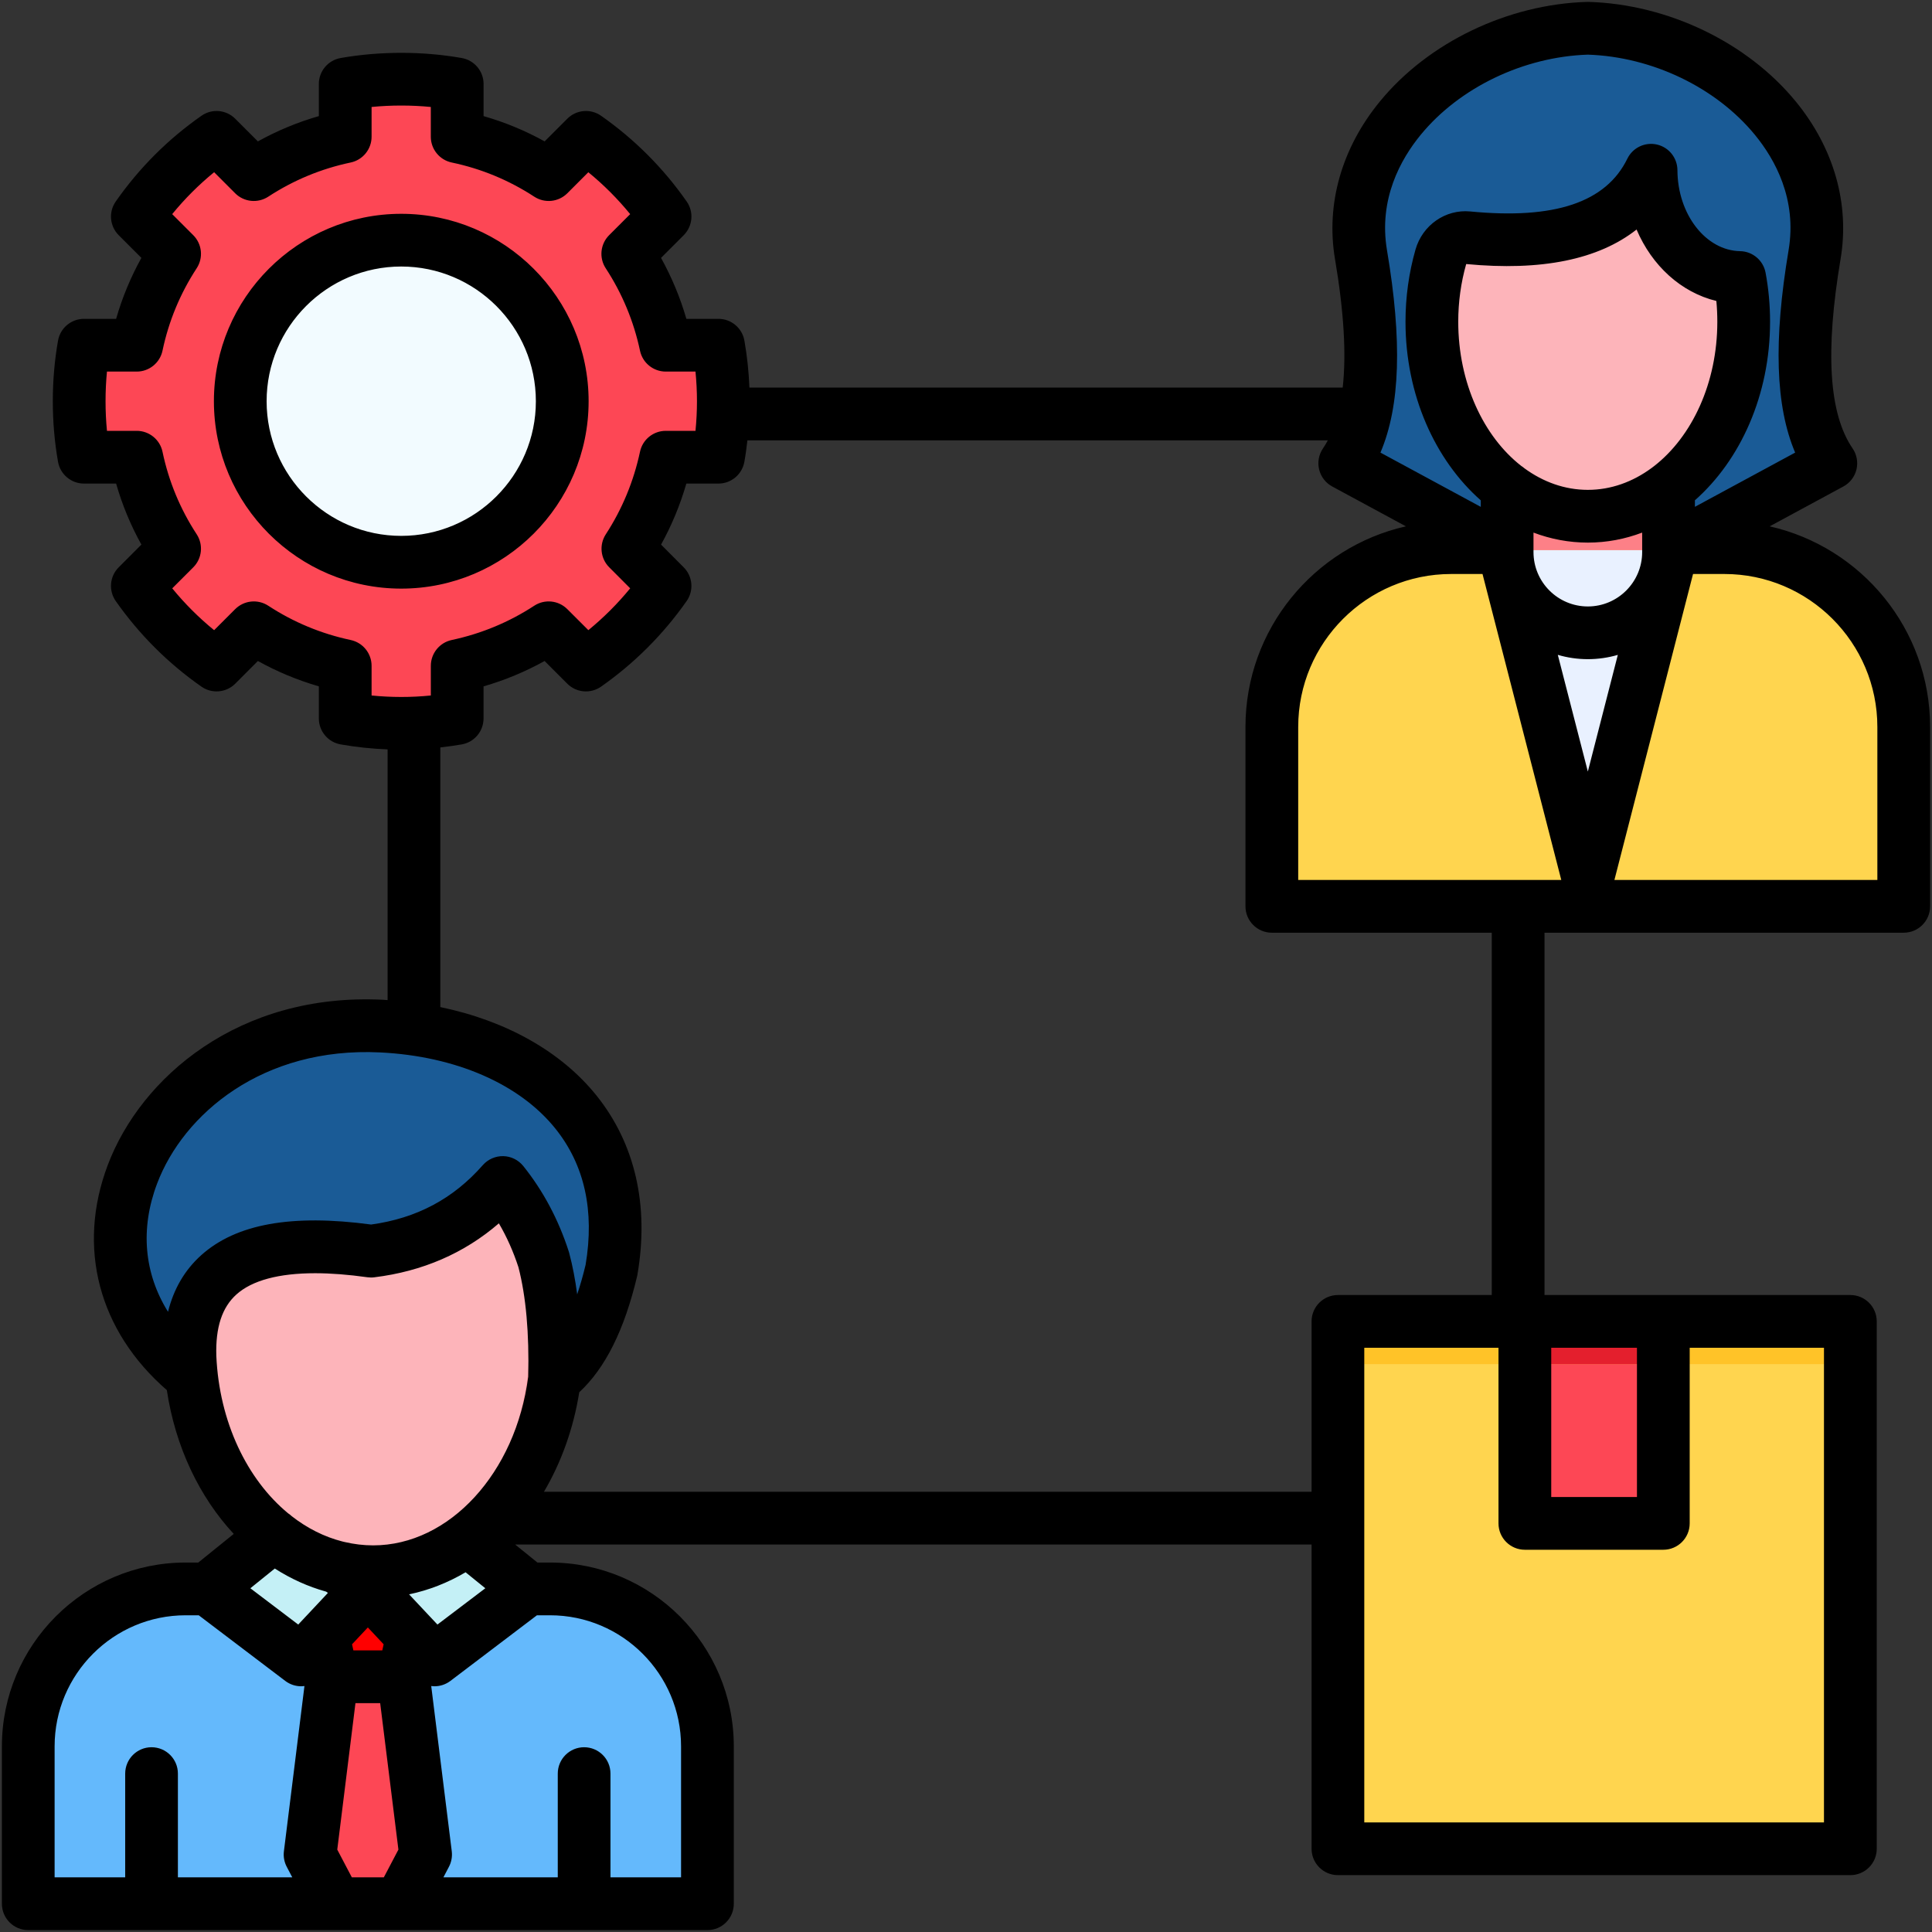 <svg width="60" height="60" viewBox="0 0 60 60" fill="none" xmlns="http://www.w3.org/2000/svg">
<rect x="0" y="0" width="60" height="60" fill="#333333" stroke="none"/>
<g clip-path="url(#clip0_1711_15304)">
<path fill-rule="evenodd" clip-rule="evenodd" d="M9.969 47.877H13.35V49.663H9.969V47.877Z" fill="#FD8087"/>
<path fill-rule="evenodd" clip-rule="evenodd" d="M41.691 14.483L46.506 17.086H49.195H51.884L56.695 14.483C55.713 13.046 55.742 10.729 56.194 8.041C56.82 4.317 53.086 1.17 49.195 1.055C45.3 1.17 41.566 4.317 42.196 8.041C42.647 10.729 42.673 13.046 41.691 14.483Z" fill="#1A5B96"/>
<path fill-rule="evenodd" clip-rule="evenodd" d="M46.703 13.122H51.685V17.225C51.685 18.592 50.565 19.716 49.194 19.716C47.823 19.716 46.703 18.592 46.703 17.225V13.122Z" fill="#FD8087"/>
<path fill-rule="evenodd" clip-rule="evenodd" d="M22.019 54.088V58.946H1.055V54.088C1.055 51.416 3.242 49.227 5.915 49.227H17.162C19.835 49.227 22.019 51.416 22.019 54.088Z" fill="#64B9FC"/>
<path fill-rule="evenodd" clip-rule="evenodd" d="M6.594 49.228L9.48 51.419L11.537 49.228L8.907 47.356L6.594 49.228Z" fill="#C4F0F6"/>
<path fill-rule="evenodd" clip-rule="evenodd" d="M16.483 49.228L13.593 51.419L11.537 49.228L14.167 47.356L16.483 49.228Z" fill="#C4F0F6"/>
<path fill-rule="evenodd" clip-rule="evenodd" d="M12.522 58.945L13.319 57.426L12.98 54.684L12.637 51.94H11.537H10.436L10.093 54.684L9.754 57.426L10.551 58.945H12.522Z" fill="#FD4755"/>
<path fill-rule="evenodd" clip-rule="evenodd" d="M11.536 51.94H12.637L12.91 50.694L11.536 49.227L10.162 50.694L10.436 51.94H11.536Z" fill="#FF0000"/>
<path fill-rule="evenodd" clip-rule="evenodd" d="M11.702 48.697C14.822 48.697 17.366 45.537 17.366 41.665C17.366 37.793 14.822 34.633 11.702 34.633C8.581 34.633 6.037 37.793 6.037 41.665C6.037 45.537 8.581 48.697 11.702 48.697Z" fill="#FDB4BA"/>
<path fill-rule="evenodd" clip-rule="evenodd" d="M14.295 2.774V4.402C15.317 4.616 16.273 5.018 17.119 5.572L18.27 4.422C19.218 5.087 20.046 5.914 20.715 6.867L19.564 8.017C20.115 8.864 20.517 9.816 20.734 10.838H22.359C22.458 11.398 22.51 11.978 22.51 12.568C22.51 13.154 22.458 13.734 22.359 14.294H20.734C20.517 15.316 20.115 16.272 19.564 17.118L20.715 18.268C20.046 19.218 19.218 20.045 18.27 20.71L17.119 19.56C16.273 20.114 15.317 20.516 14.295 20.733V22.358C13.735 22.457 13.159 22.509 12.569 22.509C11.979 22.509 11.399 22.457 10.839 22.358V20.733C9.817 20.516 8.865 20.114 8.018 19.56L6.868 20.71C5.916 20.045 5.088 19.218 4.423 18.268L5.573 17.118C5.019 16.271 4.617 15.316 4.403 14.294H2.775C2.676 13.734 2.627 13.154 2.627 12.568C2.627 11.978 2.676 11.398 2.775 10.838H4.403C4.617 9.816 5.019 8.864 5.573 8.017L4.423 6.867C5.089 5.914 5.916 5.087 6.868 4.422L8.018 5.572C8.865 5.018 9.817 4.616 10.839 4.402V2.774C11.399 2.675 11.979 2.626 12.569 2.626C13.159 2.626 13.735 2.675 14.295 2.774Z" fill="#FD4755"/>
<path fill-rule="evenodd" clip-rule="evenodd" d="M12.569 17.537C15.304 17.537 17.538 15.303 17.538 12.568C17.538 9.83 15.304 7.599 12.569 7.599C9.831 7.599 7.6 9.83 7.6 12.568C7.6 15.303 9.83 17.537 12.569 17.537Z" fill="#F2FBFF"/>
<path fill-rule="evenodd" clip-rule="evenodd" d="M41.48 40.97H57.298V57.248H41.48V40.97Z" fill="#FFD54F"/>
<path fill-rule="evenodd" clip-rule="evenodd" d="M47.25 40.97H51.524V47.204H47.25V40.97Z" fill="#FD4755"/>
<path fill-rule="evenodd" clip-rule="evenodd" d="M39.441 28.158H58.946V22.622C58.946 19.577 56.455 17.086 53.413 17.086H44.977C41.933 17.086 39.441 19.577 39.441 22.622V28.158Z" fill="#FFD54F"/>
<path fill-rule="evenodd" clip-rule="evenodd" d="M49.194 27.265L50.713 21.363L51.814 17.086H46.574L47.675 21.363L49.194 27.265Z" fill="#E9F1FF"/>
<path fill-rule="evenodd" clip-rule="evenodd" d="M53.881 8.749C53.963 9.188 54.006 9.646 54.006 10.113C54.006 13.432 51.851 16.117 49.195 16.117C46.536 16.117 44.381 13.432 44.381 10.113C44.381 9.412 44.48 8.736 44.658 8.11C44.766 7.728 45.109 7.484 45.488 7.52C48.506 7.813 50.345 7.078 51.146 5.438C51.152 7.25 52.368 8.723 53.881 8.749Z" fill="#FDB4BA"/>
<path fill-rule="evenodd" clip-rule="evenodd" d="M12.567 7.596C15.312 7.596 17.537 9.823 17.537 12.568C17.537 15.31 15.312 17.537 12.567 17.537C12.416 17.537 12.267 17.528 12.119 17.514C14.653 17.29 16.643 15.162 16.643 12.568C16.643 9.972 14.653 7.843 12.119 7.619C12.267 7.606 12.416 7.596 12.567 7.596Z" fill="#E8F0FE"/>
<path fill-rule="evenodd" clip-rule="evenodd" d="M11.702 34.633C14.829 34.633 17.367 37.783 17.367 41.665C17.367 45.547 14.829 48.697 11.702 48.697C11.547 48.697 11.396 48.687 11.244 48.674C14.157 48.384 16.451 45.356 16.451 41.665C16.451 37.974 14.157 34.946 11.244 34.656C11.396 34.643 11.547 34.633 11.702 34.633Z" fill="#FE99A0"/>
<path fill-rule="evenodd" clip-rule="evenodd" d="M6.097 42.667C1.197 38.762 5.102 31.519 11.959 31.855C16.247 32.066 19.871 34.653 19.057 39.388C18.652 41.092 18.052 42.163 17.301 42.739C17.384 39.539 16.682 37.846 15.7 36.683C14.678 37.846 13.353 38.59 11.637 38.801C7.415 38.208 5.718 39.615 6.097 42.667Z" fill="#1A5B96"/>
<path fill-rule="evenodd" clip-rule="evenodd" d="M53.881 8.749C53.963 9.188 54.006 9.646 54.006 10.113C54.006 13.432 51.851 16.117 49.195 16.117C48.971 16.117 48.753 16.098 48.539 16.061C48.562 16.065 48.582 16.065 48.605 16.065C51.264 16.065 53.419 13.376 53.419 10.061C53.419 9.589 53.376 9.135 53.294 8.696C52.016 8.67 50.948 7.619 50.645 6.199C50.842 5.971 51.01 5.718 51.145 5.438C51.152 7.25 52.368 8.723 53.881 8.749Z" fill="#FE99A0"/>
<path fill-rule="evenodd" clip-rule="evenodd" d="M41.48 40.97H57.298V42.364H41.48V40.97Z" fill="#FFC328"/>
<path fill-rule="evenodd" clip-rule="evenodd" d="M47.25 40.97H51.524V42.364H47.25V40.97Z" fill="#E41F2D"/>
<path d="M18.28 12.461C18.28 9.251 15.669 6.64 12.461 6.64C9.253 6.64 6.643 9.251 6.643 12.461C6.643 15.67 9.253 18.28 12.461 18.28C15.669 18.28 18.28 15.67 18.28 12.461ZM8.28 12.461C8.28 10.154 10.156 8.277 12.461 8.277C14.766 8.277 16.642 10.154 16.642 12.461C16.642 14.767 14.766 16.642 12.461 16.642C10.156 16.642 8.28 14.767 8.28 12.461ZM54.959 16.346L57.248 15.108C57.452 14.998 57.599 14.806 57.654 14.581C57.708 14.355 57.665 14.117 57.534 13.926C56.799 12.85 56.677 10.926 57.161 8.042C57.449 6.333 56.953 4.594 55.765 3.147C54.261 1.315 51.798 0.132 49.336 0.059C49.32 0.058 49.304 0.058 49.288 0.059C46.824 0.132 44.359 1.315 42.856 3.148C41.668 4.595 41.172 6.333 41.459 8.043C41.736 9.674 41.815 10.999 41.699 12.037H23.274C23.254 11.548 23.203 11.059 23.118 10.579C23.049 10.187 22.709 9.902 22.312 9.902H21.316C21.125 9.242 20.861 8.609 20.529 8.009L21.233 7.305C21.514 7.024 21.553 6.582 21.325 6.257C20.6 5.219 19.706 4.324 18.668 3.596C18.342 3.367 17.899 3.406 17.618 3.687L16.914 4.391C16.313 4.058 15.678 3.795 15.018 3.606V2.608C15.018 2.211 14.732 1.871 14.341 1.802C13.124 1.587 11.793 1.588 10.579 1.802C10.187 1.871 9.902 2.211 9.902 2.608V3.606C9.243 3.795 8.61 4.058 8.009 4.391L7.305 3.687C7.024 3.406 6.582 3.367 6.257 3.595C5.217 4.321 4.322 5.217 3.595 6.257C3.367 6.582 3.406 7.024 3.687 7.305L4.391 8.009C4.058 8.61 3.795 9.243 3.606 9.902H2.608C2.211 9.902 1.871 10.187 1.802 10.579C1.695 11.186 1.64 11.82 1.64 12.461C1.64 13.101 1.695 13.733 1.802 14.341C1.871 14.732 2.211 15.018 2.608 15.018H3.606C3.795 15.678 4.058 16.313 4.391 16.913L3.687 17.618C3.405 17.899 3.367 18.341 3.595 18.667C4.324 19.705 5.219 20.599 6.257 21.325C6.582 21.552 7.024 21.513 7.305 21.233L8.009 20.528C8.609 20.861 9.242 21.124 9.902 21.315V22.311C9.902 22.709 10.187 23.049 10.579 23.118C11.06 23.203 11.549 23.254 12.037 23.273V31.059C11.988 31.056 11.938 31.051 11.888 31.048C7.411 30.828 4.371 33.468 3.347 36.181C2.378 38.745 3.066 41.334 5.181 43.171C5.447 44.94 6.198 46.495 7.259 47.637L6.158 48.526H5.764C2.618 48.526 0.059 51.087 0.059 54.235V59.122C0.059 59.575 0.425 59.941 0.877 59.941H10.432H12.415H21.97C22.422 59.941 22.789 59.574 22.789 59.122V54.236C22.789 51.087 20.229 48.526 17.083 48.526H16.69L15.998 47.966H40.732V57.415C40.732 57.867 41.099 58.234 41.551 58.234H57.465C57.917 58.234 58.284 57.867 58.284 57.415V41.037C58.284 40.585 57.917 40.218 57.465 40.218H51.656H47.966V28.966H59.122C59.575 28.966 59.941 28.599 59.941 28.147V22.577C59.941 19.538 57.807 16.989 54.959 16.346ZM51.37 14.475C51.342 14.494 51.315 14.514 51.289 14.536C50.705 14.966 50.03 15.213 49.312 15.213C48.597 15.213 47.925 14.969 47.342 14.543C47.312 14.516 47.279 14.492 47.244 14.47C46.073 13.556 45.287 11.89 45.287 9.991C45.287 9.38 45.37 8.777 45.534 8.2C47.868 8.422 49.639 8.062 50.825 7.128C51.303 8.251 52.206 9.08 53.303 9.347C53.323 9.559 53.333 9.775 53.333 9.992C53.333 11.895 52.545 13.562 51.37 14.475ZM49.312 16.851C49.899 16.851 50.466 16.742 50.999 16.54V17.146C50.999 18.077 50.242 18.834 49.312 18.834C48.381 18.834 47.624 18.077 47.624 17.146V16.54C48.158 16.742 48.724 16.851 49.312 16.851ZM46.041 17.826L48.487 27.328H40.317V22.577C40.317 19.957 42.448 17.826 45.068 17.826H46.041ZM48.379 20.337C48.675 20.424 48.988 20.471 49.312 20.471C49.635 20.471 49.947 20.424 50.243 20.338L49.312 23.961L48.379 20.337ZM43.074 7.77C42.808 6.187 43.497 4.948 44.121 4.187C45.329 2.716 47.316 1.763 49.312 1.697C51.306 1.763 53.292 2.715 54.499 4.186C55.124 4.947 55.813 6.187 55.546 7.77C55.075 10.58 55.137 12.611 55.75 14.056L52.637 15.74V15.537C54.051 14.289 54.971 12.268 54.971 9.991C54.971 9.474 54.924 8.962 54.831 8.467C54.759 8.086 54.429 7.807 54.041 7.8C52.972 7.781 52.099 6.653 52.094 5.284C52.092 4.903 51.829 4.574 51.458 4.489C51.086 4.404 50.706 4.586 50.539 4.928C49.876 6.285 48.281 6.821 45.66 6.567C44.89 6.493 44.175 6.992 43.959 7.752C43.753 8.475 43.649 9.229 43.649 9.992C43.649 12.27 44.571 14.29 45.987 15.539V15.741L42.871 14.056C43.487 12.608 43.549 10.577 43.074 7.77ZM10.891 19.876C9.974 19.681 9.113 19.323 8.331 18.811C8.006 18.599 7.578 18.644 7.303 18.918L6.65 19.571C6.174 19.183 5.739 18.748 5.349 18.272L6.002 17.619C6.276 17.345 6.32 16.916 6.108 16.592C5.596 15.809 5.239 14.947 5.047 14.031C4.968 13.652 4.633 13.38 4.246 13.38H3.322C3.292 13.078 3.278 12.771 3.278 12.462C3.278 12.151 3.292 11.842 3.322 11.54H4.246C4.633 11.54 4.968 11.268 5.047 10.889C5.239 9.976 5.595 9.115 6.108 8.331C6.32 8.007 6.276 7.578 6.002 7.304L5.348 6.65C5.737 6.173 6.173 5.738 6.65 5.348L7.303 6.002C7.577 6.276 8.006 6.32 8.331 6.108C9.114 5.596 9.975 5.239 10.889 5.047C11.268 4.968 11.54 4.633 11.54 4.246V3.322C12.143 3.263 12.775 3.263 13.379 3.322V4.246C13.379 4.633 13.651 4.968 14.03 5.047C14.947 5.239 15.809 5.597 16.592 6.108C16.916 6.32 17.345 6.276 17.619 6.002L18.271 5.349C18.748 5.739 19.182 6.174 19.571 6.65L18.917 7.304C18.643 7.578 18.599 8.007 18.811 8.331C19.323 9.113 19.681 9.975 19.876 10.892C19.956 11.27 20.29 11.54 20.677 11.54H21.599C21.629 11.847 21.645 12.155 21.645 12.462C21.645 12.767 21.629 13.074 21.599 13.38H20.677C20.29 13.38 19.956 13.65 19.876 14.028C19.68 14.947 19.323 15.81 18.813 16.594C18.603 16.918 18.647 17.345 18.92 17.618L19.571 18.271C19.182 18.747 18.747 19.181 18.272 19.57L17.619 18.918C17.345 18.644 16.916 18.599 16.592 18.811C15.81 19.322 14.948 19.68 14.028 19.876C13.65 19.957 13.38 20.291 13.38 20.677V21.599C12.766 21.661 12.151 21.66 11.54 21.599V20.677C11.54 20.29 11.269 19.957 10.891 19.876ZM4.878 36.76C5.693 34.602 8.152 32.504 11.808 32.684C14.153 32.8 16.136 33.663 17.25 35.052C18.154 36.18 18.469 37.603 18.186 39.282C18.107 39.612 18.02 39.916 17.925 40.197C17.865 39.742 17.784 39.317 17.679 38.92C17.675 38.905 17.671 38.891 17.667 38.877C17.346 37.878 16.869 36.981 16.249 36.21C16.097 36.022 15.87 35.91 15.629 35.905C15.388 35.9 15.155 36.002 14.995 36.183C14.077 37.229 12.941 37.834 11.526 38.029C9.06 37.698 7.333 38.009 6.25 38.98C5.74 39.438 5.395 40.025 5.218 40.739C4.478 39.553 4.346 38.168 4.878 36.76ZM15.072 49.325L13.585 50.452L12.704 49.514C13.315 49.386 13.905 49.156 14.459 48.828L15.072 49.325ZM16.404 42.755C16.018 45.744 13.954 47.993 11.589 47.993C11.287 47.993 10.992 47.956 10.705 47.889C10.68 47.881 10.654 47.875 10.629 47.871C10.066 47.727 9.538 47.458 9.062 47.088C9.026 47.054 8.987 47.023 8.946 46.996C7.676 45.947 6.808 44.164 6.718 42.105C6.691 41.225 6.895 40.601 7.344 40.199C7.83 39.763 8.662 39.541 9.787 39.541C10.274 39.541 10.816 39.583 11.408 39.666C11.48 39.676 11.552 39.677 11.623 39.668C13.119 39.484 14.416 38.922 15.493 37.992C15.739 38.412 15.942 38.868 16.101 39.356C16.335 40.262 16.437 41.406 16.404 42.755ZM8.534 48.712C9.032 49.031 9.567 49.274 10.129 49.43L10.184 49.469L9.262 50.452L7.775 49.325L8.534 48.712ZM10.975 51.255L10.933 51.065L11.424 50.542L11.914 51.065L11.872 51.255H10.975ZM1.696 54.236C1.696 51.991 3.521 50.164 5.764 50.164H6.172L8.86 52.203C9.007 52.314 9.181 52.369 9.354 52.369C9.388 52.369 9.422 52.366 9.455 52.362L8.817 57.493C8.796 57.659 8.827 57.827 8.905 57.975L9.077 58.303H5.525V55.081C5.525 54.629 5.159 54.262 4.706 54.262C4.254 54.262 3.888 54.629 3.888 55.081V58.303H1.696V54.236H1.696ZM10.927 58.303L10.474 57.441L11.039 52.893H11.807L12.373 57.441L11.92 58.303H10.927ZM21.151 54.236V58.303H18.959V55.081C18.959 54.629 18.593 54.262 18.14 54.262C17.688 54.262 17.322 54.629 17.322 55.081V58.303H13.77L13.942 57.975C14.02 57.827 14.05 57.659 14.03 57.493L13.392 52.362C13.426 52.366 13.459 52.369 13.493 52.369C13.666 52.369 13.84 52.314 13.987 52.203L16.675 50.164H17.083C19.326 50.164 21.151 51.991 21.151 54.236ZM56.645 56.596H42.369V41.856H46.537V47.31C46.537 47.762 46.904 48.129 47.356 48.129H51.656C52.108 48.129 52.475 47.762 52.475 47.31V41.856H56.645V56.596ZM50.837 41.856V46.491H48.175V41.856H50.837ZM46.328 40.218H41.551C41.098 40.218 40.732 40.585 40.732 41.037V46.328H16.893C17.435 45.409 17.811 44.355 17.989 43.238C18.799 42.487 19.389 41.305 19.786 39.635C19.79 39.618 19.793 39.601 19.796 39.584C20.164 37.443 19.726 35.522 18.528 34.027C17.43 32.657 15.713 31.698 13.675 31.276V23.212C13.898 23.186 14.12 23.157 14.341 23.118C14.732 23.049 15.017 22.709 15.017 22.311V21.316C15.679 21.124 16.313 20.861 16.913 20.528L17.618 21.233C17.899 21.514 18.341 21.552 18.667 21.324C19.703 20.597 20.597 19.703 21.324 18.667C21.552 18.342 21.514 17.9 21.233 17.619L20.53 16.913C20.862 16.312 21.124 15.678 21.315 15.018H22.311C22.709 15.018 23.048 14.732 23.117 14.341C23.157 14.12 23.186 13.898 23.211 13.675H41.237C41.19 13.762 41.14 13.847 41.086 13.926C40.956 14.117 40.912 14.355 40.967 14.581C41.021 14.806 41.169 14.998 41.373 15.108L43.662 16.346C40.814 16.988 38.679 19.537 38.679 22.577V28.147C38.679 28.599 39.046 28.966 39.498 28.966H46.328V40.218H46.328ZM58.303 27.328H50.137L52.579 17.826H53.552C56.172 17.826 58.303 19.957 58.303 22.577L58.303 27.328Z" fill="black"/>
</g>
<defs>
<clipPath id="clip0_1711_15304">
<rect width="60" height="60" fill="white"/>
</clipPath>
</defs>
</svg>
